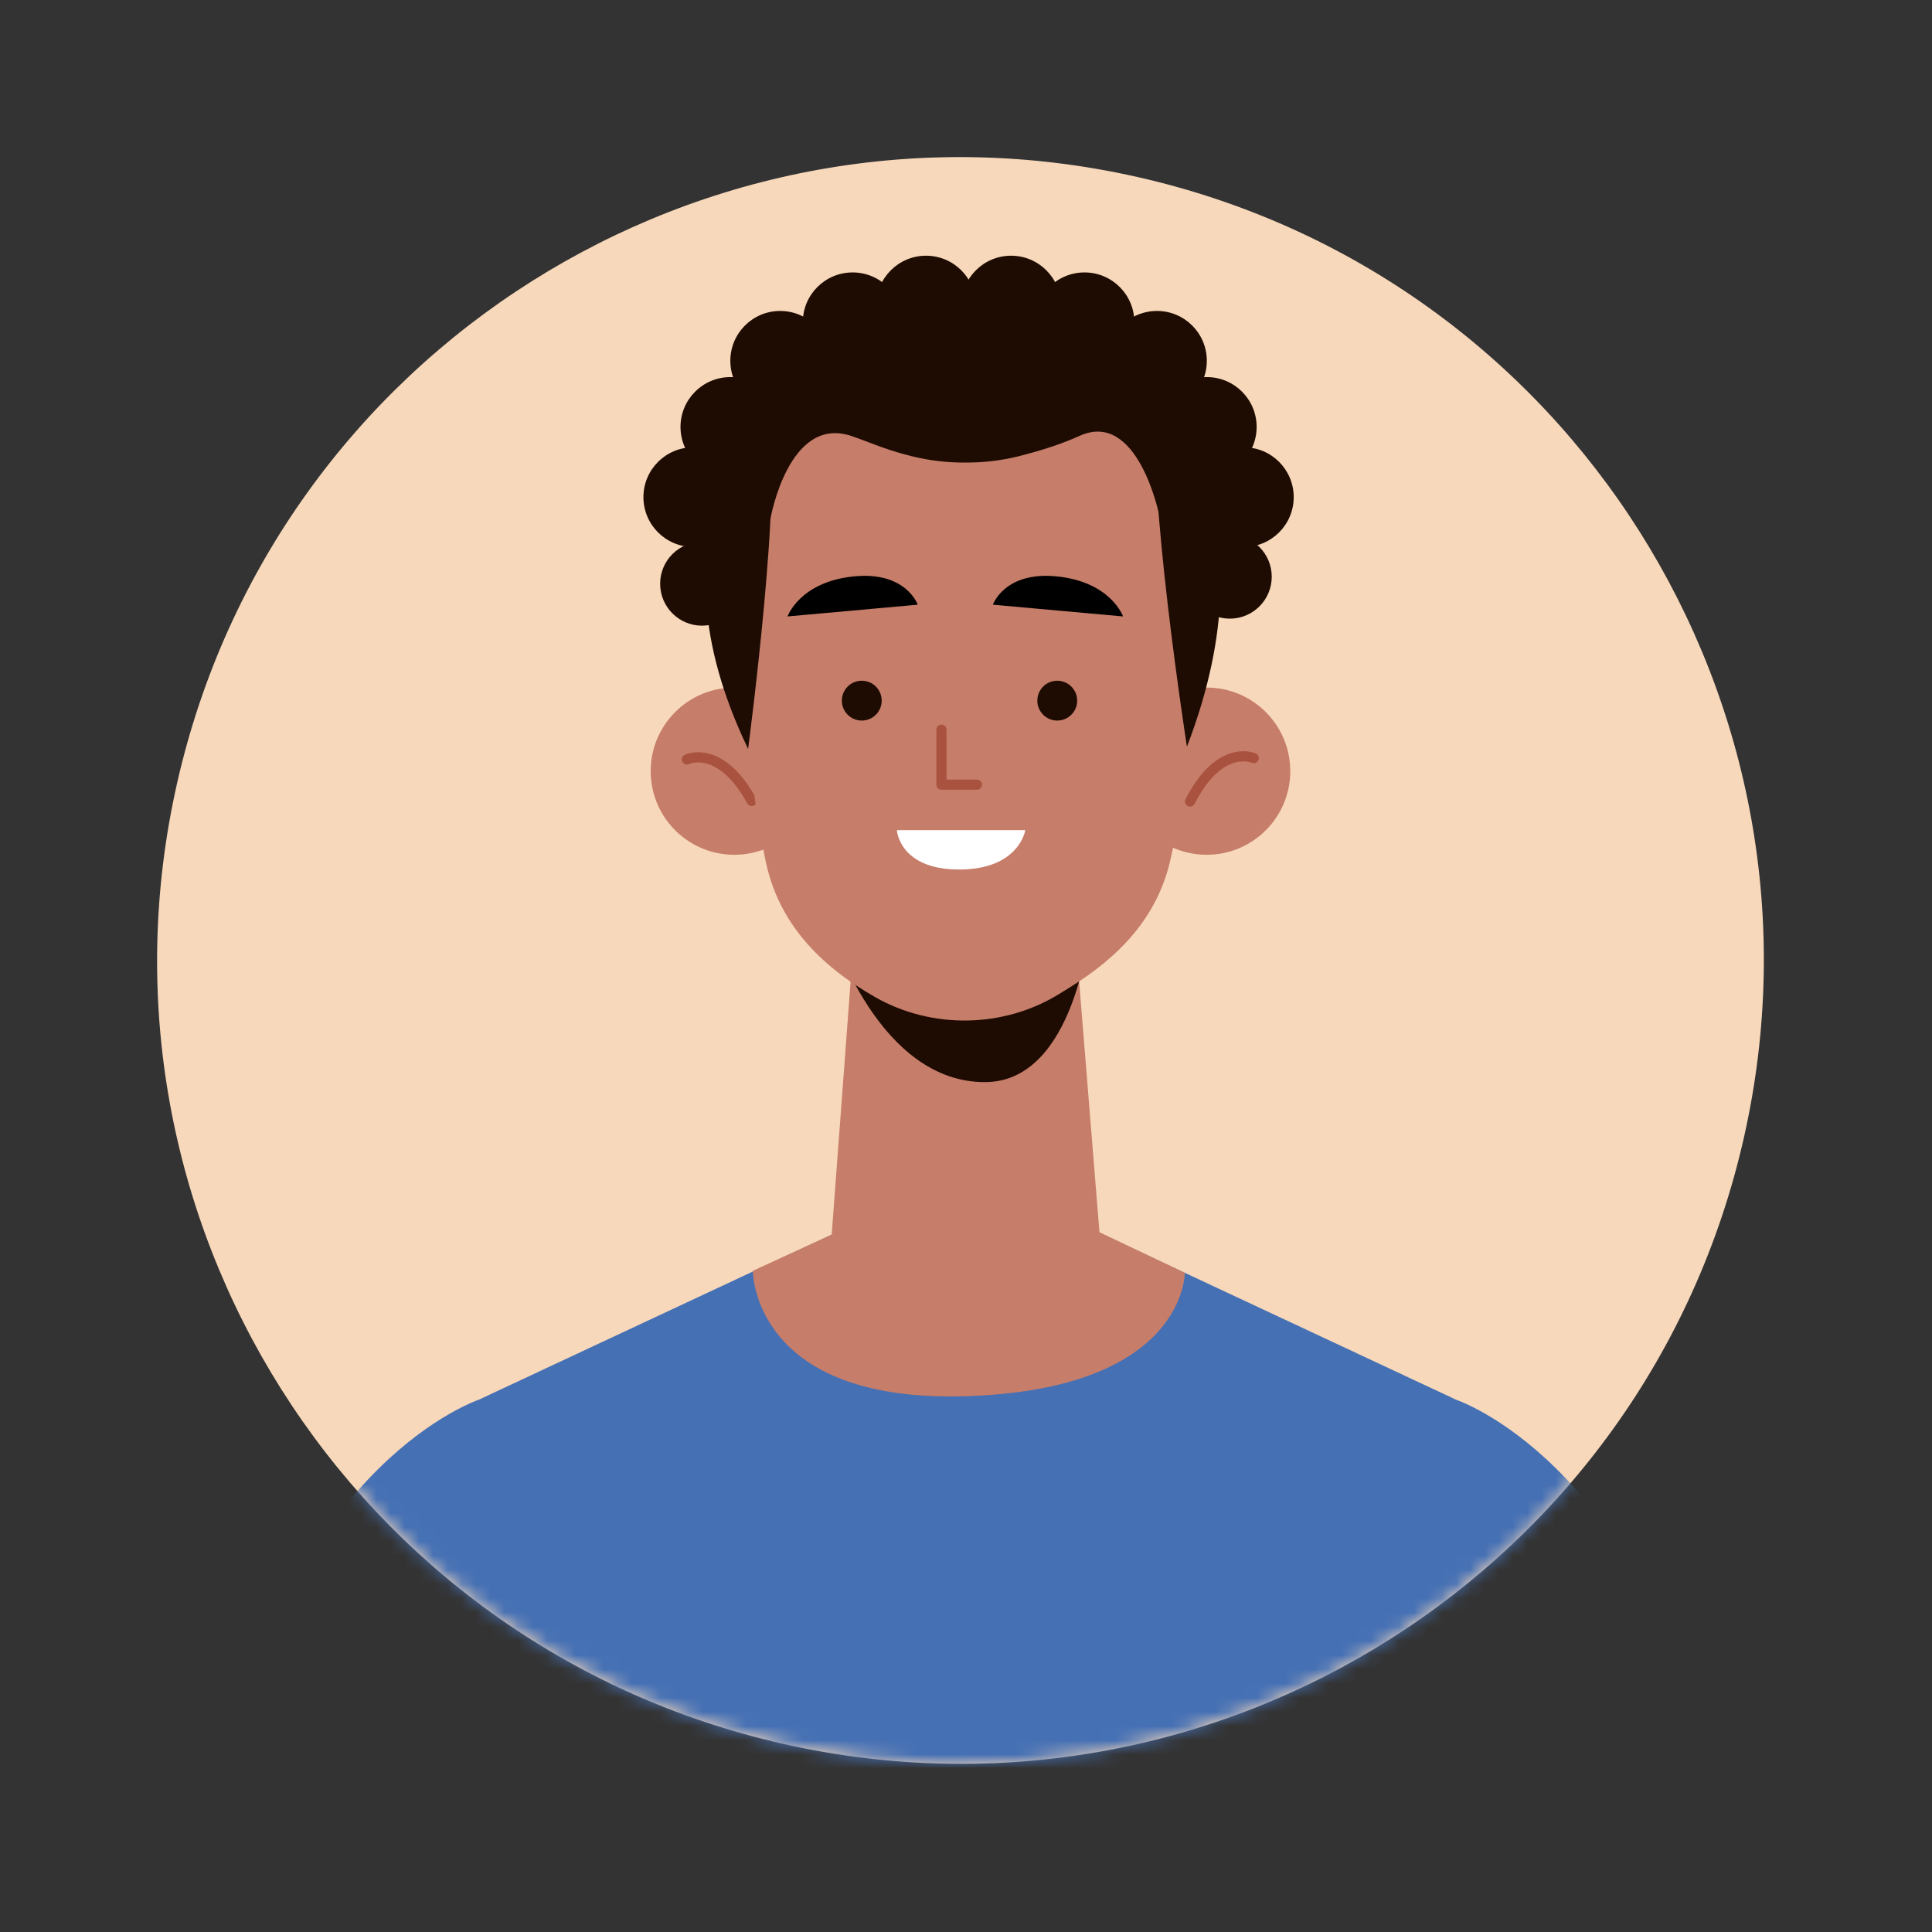 <svg width="136" height="136" viewBox="0 0 136 136" fill="none" xmlns="http://www.w3.org/2000/svg">
<rect x="0" y="0" width="136" height="136" fill="#333333" stroke="none"/>
<path d="M122.761 80.072C129.643 49.613 110.53 19.343 80.071 12.461C49.613 5.579 19.342 24.692 12.461 55.151C5.579 85.609 24.692 115.88 55.15 122.761C85.609 129.643 115.879 110.53 122.761 80.072Z" fill="#F7D8BA"/>
<mask id="mask0_324_3482" style="mask-type:luminance" maskUnits="userSpaceOnUse" x="11" y="11" width="114" height="114">
<path d="M122.761 80.072C129.643 49.613 110.53 19.343 80.071 12.461C49.613 5.579 19.342 24.692 12.461 55.151C5.579 85.609 24.692 115.88 55.15 122.761C85.609 129.643 115.879 110.53 122.761 80.072Z" fill="white"/>
</mask>
<g mask="url(#mask0_324_3482)">
<path d="M120.194 124.407H16C20.804 102.841 33.698 98.533 33.698 98.533L58.551 86.909L67.968 86.823H68.226L77.653 86.909L102.505 98.533C102.505 98.533 115.39 102.841 120.194 124.407Z" fill="#4570B4"/>
<path d="M57.572 54.12C57.664 57.368 55.105 60.076 51.856 60.168C48.607 60.26 45.899 57.701 45.807 54.452C45.715 51.204 48.275 48.496 51.523 48.404C54.772 48.312 57.48 50.871 57.572 54.12Z" fill="#C67D69"/>
<path d="M48.349 53.458C48.349 53.458 50.688 52.318 52.919 56.383" stroke="#A8523F" stroke-width="0.715" stroke-linecap="round" stroke-linejoin="round"/>
<path d="M84.941 60.17C88.191 60.17 90.826 57.536 90.826 54.286C90.826 51.036 88.191 48.401 84.941 48.401C81.691 48.401 79.056 51.036 79.056 54.286C79.056 57.536 81.691 60.17 84.941 60.17Z" fill="#C67D69"/>
<path d="M88.257 53.365C88.257 53.365 85.886 52.292 83.772 56.418" stroke="#A8523F" stroke-width="0.715" stroke-linecap="round" stroke-linejoin="round"/>
<path d="M75.864 67.845C75.864 67.845 72.546 70.186 69.523 70.764C66.5 71.342 63.561 69.587 63.523 69.566C63.486 69.544 59.993 67.535 59.993 67.535L58.547 86.904L58.938 87.227C64.064 91.456 71.454 91.505 76.637 87.347L77.395 86.739L75.864 67.845Z" fill="#C67D69"/>
<path d="M58.547 65.499C58.547 65.499 61.844 76.292 69.432 76.172C75.669 76.074 76.675 65.499 76.675 65.499H58.547Z" fill="#1E0B02"/>
<path d="M84.204 44.043C84.238 50.694 83.317 56.439 82.389 60.518C81.481 64.511 78.882 67.311 75.2 69.574L74.53 69.986C70.635 72.379 65.587 72.46 61.608 70.193C57.596 67.906 54.779 64.878 53.895 60.603C52.288 52.826 52.073 44.205 52.073 44.205C52.073 44.205 49.814 26.213 67.144 26.452C84.474 26.69 84.204 44.043 84.204 44.043Z" fill="#C67D69"/>
<path d="M60.663 50.723C61.438 50.723 62.066 50.095 62.066 49.321C62.066 48.546 61.438 47.918 60.663 47.918C59.888 47.918 59.261 48.546 59.261 49.321C59.261 50.095 59.888 50.723 60.663 50.723Z" fill="#1E0B02"/>
<path d="M74.423 50.723C75.198 50.723 75.826 50.095 75.826 49.321C75.826 48.546 75.198 47.918 74.423 47.918C73.649 47.918 73.021 48.546 73.021 49.321C73.021 50.095 73.649 50.723 74.423 50.723Z" fill="#1E0B02"/>
<path d="M66.271 51.367V55.235H68.769" stroke="#A8523F" stroke-width="0.715" stroke-linecap="round" stroke-linejoin="round"/>
<path d="M55.438 43.393L64.601 42.566C64.601 42.566 63.781 40.192 60.076 40.577C56.285 40.971 55.438 43.393 55.438 43.393Z" fill="black"/>
<path d="M79.056 43.393L69.894 42.566C69.894 42.566 70.714 40.192 74.419 40.577C78.209 40.971 79.056 43.393 79.056 43.393Z" fill="black"/>
<path d="M63.135 58.438H72.174C72.174 58.438 71.749 61.208 67.52 61.208C63.291 61.208 63.135 58.438 63.135 58.438Z" fill="white"/>
<path d="M52.662 52.719C52.662 52.719 55.228 33.26 53.973 30.053C53.973 30.053 45.245 37.273 52.662 52.719Z" fill="#1E0B02"/>
<path d="M83.551 52.563C83.551 52.563 80.663 33.98 81.464 28.633C81.464 28.633 89.892 36.098 83.551 52.563Z" fill="#1E0B02"/>
<path d="M80.861 24.526L72.87 22.951L72.167 21.151L67.949 21.982L63.732 21.151L63.029 22.951L55.038 24.526L53.973 30.093L54.236 36.511C54.236 36.511 55.501 29.231 59.903 30.681C60.941 31.023 62.184 31.589 63.638 31.971C64.995 32.356 66.288 32.531 67.509 32.558C67.653 32.563 67.803 32.559 67.949 32.559C68.096 32.559 68.246 32.563 68.39 32.558C69.61 32.531 70.904 32.356 72.261 31.971C73.714 31.589 74.984 31.139 75.996 30.681C80.077 28.831 81.581 36.179 81.581 36.179L81.926 30.093L80.861 24.526Z" fill="#1E0B02"/>
<path d="M58.547 86.906L52.995 89.457C52.995 89.457 52.934 98.766 68.022 98.283C83.492 97.788 83.401 89.598 83.401 89.598L77.395 86.74L58.547 86.906Z" fill="#C67D69"/>
<path d="M52.309 34.995C52.309 36.933 50.738 38.503 48.801 38.503C46.864 38.503 45.293 36.933 45.293 34.995C45.293 33.058 46.864 31.487 48.801 31.487C50.738 31.487 52.309 33.058 52.309 34.995Z" fill="#1E0B02"/>
<path d="M52.373 41.092C52.373 42.722 51.052 44.043 49.422 44.043C47.791 44.043 46.47 42.722 46.47 41.092C46.47 39.461 47.791 38.14 49.422 38.14C51.052 38.14 52.373 39.461 52.373 41.092Z" fill="#1E0B02"/>
<path d="M89.522 40.597C89.522 42.227 88.201 43.549 86.57 43.549C84.94 43.549 83.619 42.227 83.619 40.597C83.619 38.967 84.94 37.645 86.57 37.645C88.201 37.645 89.522 38.967 89.522 40.597Z" fill="#1E0B02"/>
<path d="M54.918 30.053C54.918 31.99 53.348 33.561 51.411 33.561C49.473 33.561 47.903 31.99 47.903 30.053C47.903 28.116 49.473 26.545 51.411 26.545C53.348 26.545 54.918 28.116 54.918 30.053Z" fill="#1E0B02"/>
<path d="M58.426 25.397C58.426 27.334 56.856 28.905 54.919 28.905C52.981 28.905 51.411 27.334 51.411 25.397C51.411 23.459 52.981 21.889 54.919 21.889C56.856 21.889 58.426 23.459 58.426 25.397Z" fill="#1E0B02"/>
<path d="M63.528 22.685C63.528 24.622 61.957 26.193 60.02 26.193C58.082 26.193 56.512 24.622 56.512 22.685C56.512 20.747 58.082 19.177 60.02 19.177C61.957 19.177 63.528 20.747 63.528 22.685Z" fill="#1E0B02"/>
<path d="M68.695 21.508C68.695 23.445 67.125 25.016 65.187 25.016C63.25 25.016 61.679 23.445 61.679 21.508C61.679 19.571 63.25 18 65.187 18C67.125 18 68.695 19.571 68.695 21.508Z" fill="#1E0B02"/>
<path d="M84.053 34.995C84.053 36.933 85.624 38.503 87.561 38.503C89.499 38.503 91.069 36.933 91.069 34.995C91.069 33.058 89.499 31.487 87.561 31.487C85.624 31.487 84.053 33.058 84.053 34.995Z" fill="#1E0B02"/>
<path d="M81.444 30.053C81.444 31.99 83.014 33.561 84.951 33.561C86.889 33.561 88.459 31.99 88.459 30.053C88.459 28.116 86.889 26.545 84.951 26.545C83.014 26.545 81.444 28.116 81.444 30.053Z" fill="#1E0B02"/>
<path d="M77.936 25.397C77.936 27.334 79.506 28.905 81.444 28.905C83.381 28.905 84.952 27.334 84.952 25.397C84.952 23.459 83.381 21.889 81.444 21.889C79.506 21.889 77.936 23.459 77.936 25.397Z" fill="#1E0B02"/>
<path d="M72.835 22.685C72.835 24.622 74.405 26.193 76.343 26.193C78.28 26.193 79.85 24.622 79.85 22.685C79.85 20.747 78.28 19.177 76.343 19.177C74.405 19.177 72.835 20.747 72.835 22.685Z" fill="#1E0B02"/>
<path d="M67.667 21.508C67.667 23.445 69.237 25.016 71.175 25.016C73.112 25.016 74.683 23.445 74.683 21.508C74.683 19.571 73.112 18 71.175 18C69.237 18 67.667 19.571 67.667 21.508Z" fill="#1E0B02"/>
</g>
</svg>
